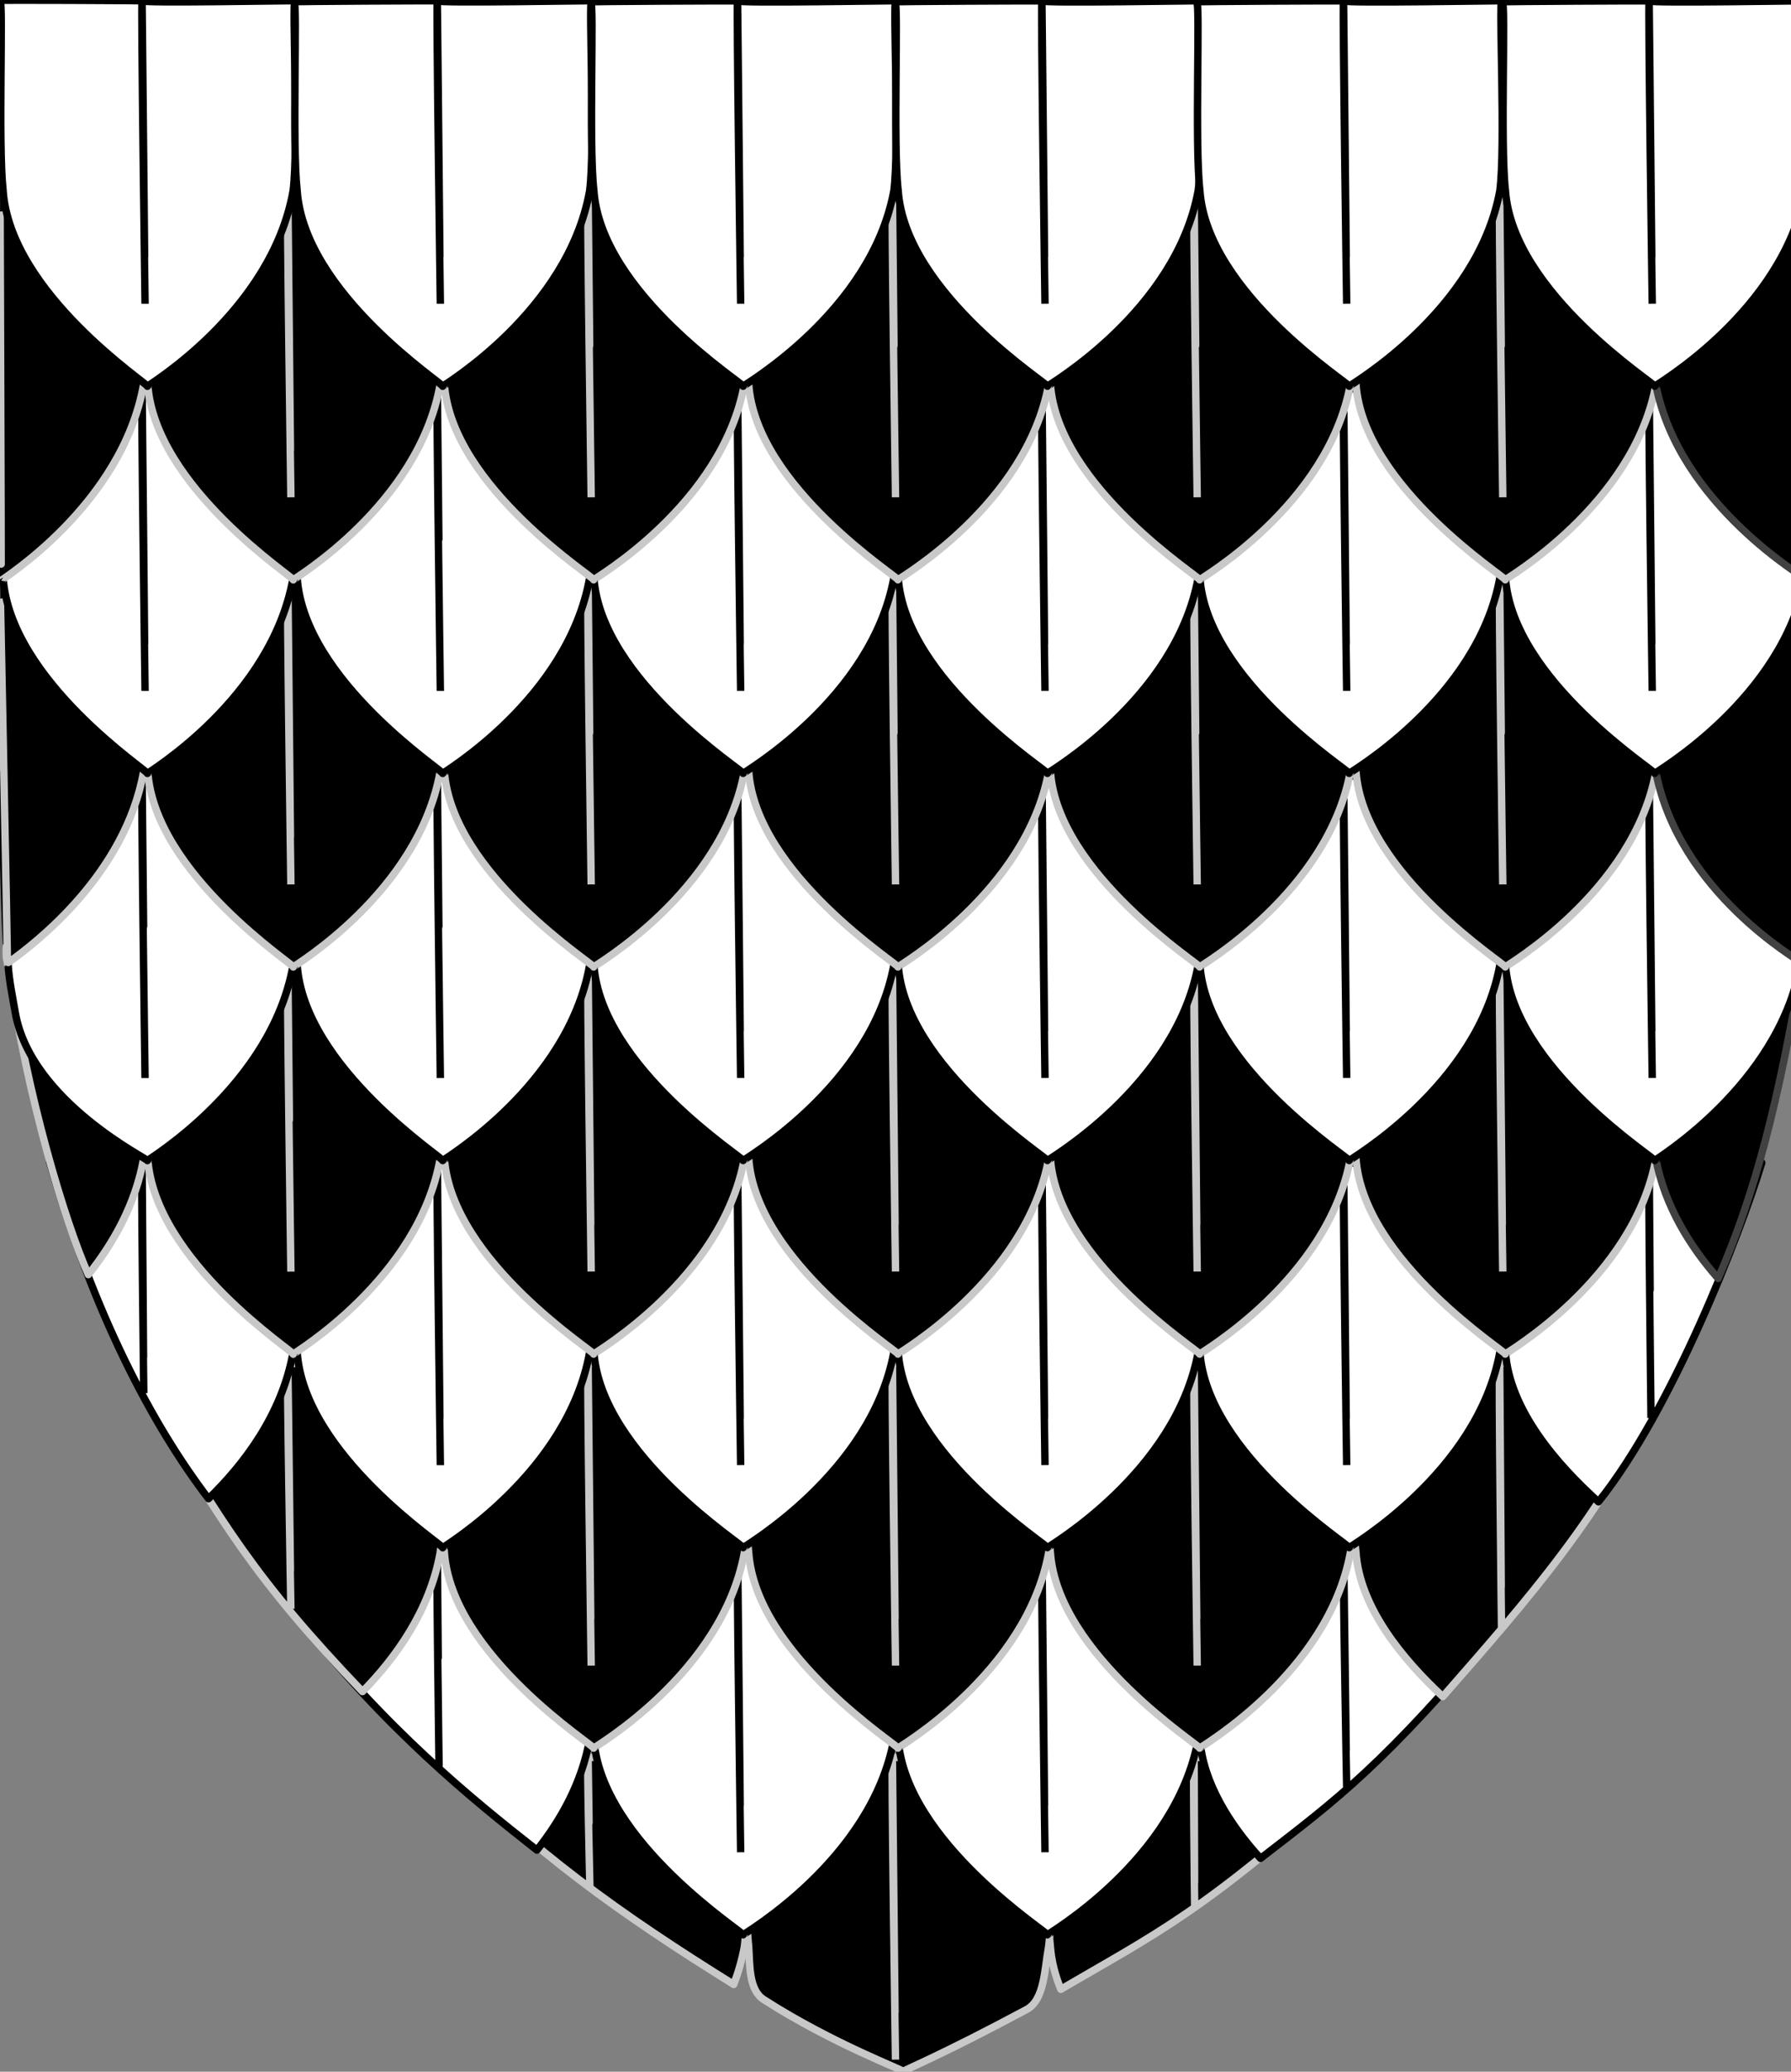 <?xml version="1.0" encoding="utf-8"?>
<!-- Generator: Adobe Illustrator 15.1.0, SVG Export Plug-In . SVG Version: 6.00 Build 0)  -->
<!DOCTYPE svg PUBLIC "-//W3C//DTD SVG 1.1//EN" "http://www.w3.org/Graphics/SVG/1.1/DTD/svg11.dtd">
<svg version="1.1" id="svg2" xmlns:svg="http://www.w3.org/2000/svg"
	 xmlns="http://www.w3.org/2000/svg" xmlns:xlink="http://www.w3.org/1999/xlink" x="0px" y="0px" width="181.417px"
	 height="209.764px" viewBox="3.292 -3.382 181.417 209.764" enable-background="new 3.292 -3.382 181.417 209.764"
	 xml:space="preserve">
<rect x="3.292" y="-3.382" width="181.417" height="209.764" fill="#808080" stroke="none"/>
<g>
	<g id="g4467" transform="translate(-34,282.854)">
		<path id="path4469" stroke="#C8C8C8" stroke-width="0.75" stroke-linecap="round" stroke-linejoin="round" d="M143.37-108.255
			c0.365,0.067-0.215,14.463,0.314,19.071c0.104,1.487,0.484,2.95,1.064,4.363c9.359-5.479,14.677-7.896,29.434-21.351
			c-0.011-1.319,0.008-2.155,0.08-2.181c0.137-0.052-16.049,0.262-16.02,0c0.012-0.072,0.062,15.098,0.062,15.079
			c0-0.017-0.188-15.033-0.062-15.075C158.362-108.384,143.085-108.305,143.37-108.255z"/>
		<path id="path4477" stroke="#C8C8C8" stroke-width="0.75" stroke-linecap="round" stroke-linejoin="round" d="M81.987-108.255
			c9.229,9.438,18.068,15.76,29.625,22.943c0.463-1.209,0.834-2.479,1.078-3.806c0.59-4.457-0.119-19.124,0.189-19.238
			c0.137-0.049-16.047,0.265-16.02,0c0.012-0.068,0.19,13.412,0.19,13.399c0-0.019-0.317-13.352-0.19-13.392
			C96.978-108.384,81.702-108.305,81.987-108.255z"/>
		<path id="path4479" stroke="#C8C8C8" stroke-width="0.75" stroke-linecap="round" stroke-linejoin="round" d="M112.808-108.255
			c0.365,0.067-0.212,14.463,0.317,19.071c0.126,1.854-0.011,4.419,1.53,5.405c7.104,4.563,14.354,7.186,14.107,7.284
			c0.014-0.093,3.877-1.646,12.512-6.273c1.826-0.978,1.814-4.058,2.237-6.35c0.591-4.459-0.122-19.125,0.188-19.239
			c0.137-0.049-16.047,0.265-16.018,0c0.01-0.069,0.318,30.679,0.318,30.662s-0.443-30.613-0.318-30.655
			C127.801-108.384,112.524-108.305,112.808-108.255z"/>
	</g>
	<g id="g4453" transform="translate(0,160)">
		<path id="path4457" fill="#FFFFFF" stroke="#000000" stroke-width="0.75" stroke-linecap="round" stroke-linejoin="round" d="
			M33.079-6.406c0.158,0.029,0.134,2.9,0.105,6.484c9.289,11.747,17.971,18.734,24.494,23.863c2.415-3.037,4.551-6.806,5.338-11.2
			c0.578-4.46-0.117-19.133,0.187-19.243c0.132-0.049-15.647,0.263-15.618,0c0.008-0.073,0.182,21.983,0.182,21.971
			c0-0.021-0.305-21.929-0.182-21.963C47.698-6.534,32.803-6.459,33.079-6.406z"/>
		<path id="path4459" fill="#FFFFFF" stroke="#000000" stroke-width="0.75" stroke-linecap="round" stroke-linejoin="round" d="
			M63.128-6.397c0.366,0.067-0.214,14.463,0.316,19.066C64.155,23.17,78.873,32.404,78.569,32.52
			c0.021-0.111,13.004-7.536,15.263-19.78c0.591-4.458-0.12-19.127,0.188-19.236c0.135-0.048-16.05,0.259-16.019,0
			c0.01-0.072,0.315,30.675,0.315,30.659c0-0.017-0.441-30.616-0.315-30.655C78.12-6.527,62.844-6.452,63.128-6.397z"/>
		<path id="path4461" fill="#FFFFFF" stroke="#000000" stroke-width="0.75" stroke-linecap="round" stroke-linejoin="round" d="
			M93.95-6.397c0.367,0.067-0.211,14.463,0.318,19.066c0.709,10.501,15.426,19.735,15.123,19.851
			c0.022-0.111,13.006-7.536,15.266-19.78c0.59-4.458-0.123-19.127,0.188-19.236c0.137-0.048-16.047,0.259-16.016,0
			c0.01-0.072,0.314,30.675,0.314,30.659c0-0.017-0.441-30.616-0.314-30.655C108.942-6.527,93.667-6.452,93.95-6.397z"/>
		<path id="path4463" fill="#FFFFFF" stroke="#000000" stroke-width="0.75" stroke-linecap="round" stroke-linejoin="round" d="
			M124.512-6.397c0.366,0.067-0.213,14.463,0.317,19.066c0.3,4.407,3.062,8.733,6.146,12.11c7.848-6.06,12.4-9.385,24.435-23.67
			c-0.067-4.074-0.155-7.554-0.005-7.604c0.136-0.049-16.051,0.259-16.02,0c0.008-0.072,0.317,24.078,0.317,24.062
			s-0.443-24.021-0.317-24.06C139.505-6.527,124.229-6.452,124.512-6.397z"/>
	</g>
	<g id="g4437" transform="translate(-34,201.427)">
		<path id="path4439" stroke="#C8C8C8" stroke-width="0.75" stroke-linecap="round" stroke-linejoin="round" d="M143.37-66.725
			c0.365,0.064-0.215,14.463,0.314,19.067c0.713,10.503,15.428,19.73,15.129,19.853c0.02-0.113,13.002-7.538,15.26-19.782
			c0.592-4.456-0.119-19.127,0.189-19.238c0.137-0.05-16.049,0.262-16.019,0c0.011-0.073,0.317,30.678,0.317,30.659
			c0-0.016-0.443-30.613-0.317-30.655C158.362-66.853,143.085-66.778,143.37-66.725z"/>
		<path id="path4441" stroke="#C8C8C8" stroke-width="0.75" stroke-linecap="round" stroke-linejoin="round" d="M174.325-66.725
			c0.365,0.064-0.215,14.463,0.314,19.067c0.383,5.654,4.824,10.938,8.797,14.631c8.396-9.571,16.651-18.922,21.711-30.605
			c-0.021-1.892-0.021-3.16,0.069-3.193c0.138-0.047-16.049,0.264-16.019,0c0.009-0.071,0.189,26.89,0.189,26.872
			s-0.316-26.831-0.189-26.866C189.315-66.853,174.039-66.778,174.325-66.725z"/>
		<path id="path4445" stroke="#C8C8C8" stroke-width="0.75" stroke-linecap="round" stroke-linejoin="round" d="M51.937-66.733
			c0.106,0.021,0.131,1.308,0.129,3.233C59.798-50.526,63.17-44.872,74.01-33.537c3.329-3.383,6.808-8.16,7.867-14.05
			c0.577-4.461-0.118-19.134,0.185-19.244c0.133-0.05-15.647,0.262-15.619,0c0.011-0.072,0.312,24.932,0.312,24.915
			c0-0.018-0.435-24.872-0.312-24.911C66.556-66.86,51.661-66.786,51.937-66.733z"/>
		<path id="path4447" stroke="#C8C8C8" stroke-width="0.75" stroke-linecap="round" stroke-linejoin="round" d="M81.987-66.725
			c0.365,0.064-0.215,14.463,0.315,19.067c0.712,10.503,15.427,19.73,15.126,19.853c0.02-0.113,13.004-7.538,15.262-19.782
			c0.59-4.456-0.121-19.127,0.188-19.238c0.136-0.05-16.047,0.262-16.019,0c0.011-0.073,0.317,30.678,0.317,30.659
			c0-0.016-0.444-30.613-0.317-30.655C96.978-66.853,81.702-66.778,81.987-66.725z"/>
		<path id="path4449" stroke="#C8C8C8" stroke-width="0.75" stroke-linecap="round" stroke-linejoin="round" d="M112.808-66.725
			c0.365,0.064-0.212,14.463,0.317,19.067c0.711,10.503,15.427,19.73,15.125,19.853c0.021-0.113,13.006-7.538,15.265-19.782
			c0.59-4.456-0.123-19.127,0.188-19.238c0.137-0.05-16.047,0.262-16.018,0c0.01-0.073,0.318,30.678,0.318,30.659
			c0-0.016-0.443-30.613-0.318-30.655C127.801-66.853,112.524-66.778,112.808-66.725z"/>
	</g>
	<g id="g4423" transform="translate(0,80)">
		<path id="path4425" fill="#FFFFFF" stroke="#000000" stroke-width="0.75" stroke-linecap="round" stroke-linejoin="round" d="
			M24.413,68.361c3.516-3.411,7.436-8.468,8.566-14.82c0.571-4.46-0.117-19.137,0.185-19.247c0.131-0.046-15.517,0.266-15.483,0
			c0.008-0.069,0.176,23.394,0.176,23.378s-0.299-23.332-0.176-23.368c0.064-0.022-5.189-0.055-9.367-0.065
			C12.803,49.671,18.681,60.856,24.413,68.361z"/>
		<path id="path4427" fill="#FFFFFF" stroke="#000000" stroke-width="0.75" stroke-linecap="round" stroke-linejoin="round" d="
			M33.079,34.396c0.355,0.067-0.208,14.467,0.308,19.076c0.695,10.504,15.044,19.74,14.751,19.856
			c0.02-0.11,12.68-7.537,14.881-19.786c0.578-4.46-0.117-19.133,0.186-19.244c0.132-0.048-15.648,0.265-15.618,0
			c0.008-0.067,0.31,30.69,0.31,30.673c0-0.016-0.433-30.629-0.31-30.664C47.698,34.267,32.803,34.345,33.079,34.396z"/>
		<path id="path4429" fill="#FFFFFF" stroke="#000000" stroke-width="0.75" stroke-linecap="round" stroke-linejoin="round" d="
			M63.128,34.402c0.366,0.064-0.214,14.461,0.316,19.068c0.711,10.499,15.429,19.733,15.125,19.851
			c0.021-0.111,13.004-7.536,15.263-19.782c0.591-4.459-0.12-19.125,0.188-19.235c0.135-0.052-16.05,0.26-16.019,0
			c0.01-0.072,0.315,30.677,0.315,30.659s-0.441-30.616-0.315-30.655C78.12,34.272,62.844,34.351,63.128,34.402z"/>
		<path id="path4431" fill="#FFFFFF" stroke="#000000" stroke-width="0.75" stroke-linecap="round" stroke-linejoin="round" d="
			M93.95,34.402c0.367,0.064-0.211,14.461,0.318,19.068c0.709,10.499,15.426,19.733,15.123,19.851
			c0.022-0.111,13.006-7.536,15.266-19.782c0.59-4.459-0.123-19.125,0.188-19.235c0.137-0.052-16.047,0.26-16.016,0
			c0.01-0.072,0.314,30.677,0.314,30.659s-0.441-30.616-0.314-30.655C108.942,34.272,93.667,34.351,93.95,34.402z"/>
		<path id="path4433" fill="#FFFFFF" stroke="#000000" stroke-width="0.75" stroke-linecap="round" stroke-linejoin="round" d="
			M124.512,34.402c0.366,0.064-0.213,14.461,0.317,19.068c0.712,10.499,15.426,19.733,15.128,19.851
			c0.019-0.111,13.002-7.536,15.258-19.782c0.593-4.459-0.118-19.125,0.19-19.235c0.136-0.052-16.049,0.26-16.02,0
			c0.01-0.072,0.317,30.677,0.317,30.659s-0.441-30.616-0.317-30.655C139.505,34.272,124.229,34.351,124.512,34.402z"/>
		<path id="path4435" fill="#FFFFFF" stroke="#000000" stroke-width="0.75" stroke-linecap="round" stroke-linejoin="round" d="
			M155.466,34.402c0.366,0.064-0.214,14.461,0.314,19.068c0.404,5.953,5.309,11.499,9.425,15.207
			c7.456-9.311,14.334-27.053,16.543-34.329c-4.739,0.056-11.427,0.124-11.406-0.043c0.007-0.074,0.188,25.901,0.188,25.889
			c0-0.02-0.314-25.846-0.188-25.887C170.457,34.272,155.183,34.351,155.466,34.402z"/>
	</g>
	<g id="g4399" transform="translate(-34,120)">
		<path id="path4401" stroke="#C8C8C8" stroke-width="0.75" stroke-linecap="round" stroke-linejoin="round" d="M143.37-25.195
			c0.365,0.066-0.215,14.46,0.314,19.067c0.713,10.5,15.428,19.732,15.129,19.849c0.02-0.11,13.002-7.534,15.26-19.782
			c0.592-4.456-0.119-19.125,0.189-19.236c0.137-0.047-16.049,0.264-16.019,0c0.011-0.07,0.317,30.678,0.317,30.661
			s-0.443-30.615-0.317-30.654C158.362-25.325,143.085-25.248,143.37-25.195z"/>
		<path id="path4403" stroke="#C8C8C8" stroke-width="0.75" stroke-linecap="round" stroke-linejoin="round" d="M174.325-25.195
			c0.365,0.066-0.215,14.46,0.314,19.067c0.713,10.5,15.428,19.732,15.129,19.849c0.021-0.11,13.002-7.534,15.26-19.782
			c0.588-4.456-0.121-19.125,0.189-19.236c0.137-0.047-16.05,0.264-16.02,0c0.009-0.07,0.316,30.678,0.316,30.661
			s-0.443-30.615-0.316-30.654C189.315-25.325,174.039-25.248,174.325-25.195z"/>
		<path id="path4405" stroke="#C8C8C8" stroke-width="0.75" stroke-linecap="round" stroke-linejoin="round" d="M46.241,5.673
			c2.5-3.132,4.771-7.093,5.598-11.732c0.572-4.457-0.117-19.135,0.184-19.243c0.099-0.022-13.836,0.003-13.828,0.005
			C39.979-12.454,43.944,0.555,46.241,5.673z"/>
		<path id="path4407" stroke="#C8C8C8" stroke-width="0.75" stroke-linecap="round" stroke-linejoin="round" d="M51.937-25.202
			c0.357,0.067-0.207,14.465,0.312,19.076c0.691,10.503,15.042,19.739,14.75,19.857c0.018-0.114,12.68-7.541,14.88-19.789
			c0.577-4.457-0.118-19.131,0.185-19.243c0.133-0.046-15.647,0.264-15.619,0c0.011-0.071,0.312,30.688,0.312,30.674
			c0-0.018-0.435-30.628-0.312-30.667C66.556-25.332,51.661-25.254,51.937-25.202z"/>
		<path id="path4409" stroke="#C8C8C8" stroke-width="0.75" stroke-linecap="round" stroke-linejoin="round" d="M81.987-25.195
			c0.365,0.066-0.215,14.46,0.315,19.067c0.712,10.5,15.427,19.732,15.126,19.849c0.02-0.11,13.004-7.534,15.262-19.782
			c0.59-4.456-0.121-19.125,0.188-19.236c0.136-0.047-16.047,0.264-16.019,0c0.011-0.07,0.317,30.678,0.317,30.661
			s-0.444-30.615-0.317-30.654C96.978-25.325,81.702-25.248,81.987-25.195z"/>
		<path id="path4411" stroke="#C8C8C8" stroke-width="0.75" stroke-linecap="round" stroke-linejoin="round" d="M112.808-25.195
			c0.365,0.066-0.212,14.46,0.317,19.067c0.711,10.5,15.427,19.732,15.125,19.849c0.021-0.11,13.006-7.534,15.265-19.782
			c0.59-4.456-0.123-19.125,0.188-19.236c0.137-0.047-16.047,0.264-16.018,0c0.01-0.07,0.318,30.678,0.318,30.661
			s-0.443-30.615-0.318-30.654C127.801-25.325,112.524-25.248,112.808-25.195z"/>
		<path id="path4413" stroke="#414141" stroke-width="0.75" stroke-linecap="round" stroke-linejoin="round" d="M211.33,6.061
			c-2.802-3.191-5.396-7.283-6.313-12.12c-0.607-4.456,0.127-19.119-0.193-19.23c-0.106-0.021,14.953-0.138,14.939-0.133
			C217.453-12.07,215.226-2.864,211.33,6.061z"/>
	</g>
	<g id="g4415">
		<path id="path4371" fill="#FFFFFF" stroke="#000000" stroke-width="0.75" stroke-linecap="round" stroke-linejoin="round" d="
			M3.295,75.056c0.354,0.067,0.304,14.611,0.817,19.216c0.107,1.669,0.434,3.166,0.729,4.88c1.57,9.059,13.628,14.879,13.385,14.978
			c0.019-0.109,12.571-7.538,14.754-19.786c0.57-4.459-0.119-19.136,0.184-19.245c0.131-0.049-15.518,0.262-15.485,0
			c0.009-0.072,0.306,30.689,0.306,30.675c0-0.02-0.428-30.632-0.306-30.669C17.789,75.067,3.021,75.002,3.295,75.056z"/>
		<path id="path4373" fill="#FFFFFF" stroke="#000000" stroke-width="0.75" stroke-linecap="round" stroke-linejoin="round" d="
			M33.079,75.197c0.355,0.071-0.208,14.469,0.308,19.075c0.695,10.504,15.044,19.741,14.751,19.856
			c0.02-0.11,12.68-7.536,14.881-19.784c0.578-4.459-0.117-19.134,0.186-19.245c0.132-0.045-15.648,0.262-15.618,0
			c0.008-0.07,0.31,30.686,0.31,30.673c0-0.018-0.433-30.628-0.31-30.665C47.698,75.069,32.803,75.145,33.079,75.197z"/>
		<path id="path4375" fill="#FFFFFF" stroke="#000000" stroke-width="0.75" stroke-linecap="round" stroke-linejoin="round" d="
			M63.128,75.204c0.366,0.068-0.214,14.462,0.316,19.068c0.711,10.502,15.429,19.736,15.125,19.852
			c0.021-0.111,13.004-7.539,15.263-19.781c0.591-4.458-0.12-19.128,0.188-19.238c0.135-0.048-16.05,0.262-16.019,0
			c0.01-0.071,0.315,30.677,0.315,30.658c0-0.015-0.441-30.617-0.315-30.653C78.12,75.075,62.844,75.151,63.128,75.204z"/>
		<path id="path4377" fill="#FFFFFF" stroke="#000000" stroke-width="0.75" stroke-linecap="round" stroke-linejoin="round" d="
			M93.95,75.204c0.367,0.068-0.211,14.462,0.318,19.068c0.709,10.502,15.426,19.736,15.123,19.852
			c0.022-0.111,13.006-7.539,15.266-19.781c0.59-4.458-0.123-19.128,0.188-19.238c0.137-0.048-16.047,0.262-16.016,0
			c0.01-0.071,0.314,30.677,0.314,30.658c0-0.015-0.441-30.617-0.314-30.653C108.942,75.075,93.667,75.151,93.95,75.204z"/>
		<path id="path4379" fill="#FFFFFF" stroke="#000000" stroke-width="0.75" stroke-linecap="round" stroke-linejoin="round" d="
			M124.512,75.204c0.366,0.068-0.213,14.462,0.317,19.068c0.712,10.502,15.426,19.736,15.128,19.852
			c0.019-0.111,13.002-7.539,15.258-19.781c0.593-4.458-0.118-19.128,0.19-19.238c0.136-0.048-16.049,0.262-16.02,0
			c0.01-0.071,0.317,30.677,0.317,30.658c0-0.015-0.441-30.617-0.317-30.653C139.505,75.075,124.229,75.151,124.512,75.204z"/>
		<path id="path4381" fill="#FFFFFF" stroke="#000000" stroke-width="0.75" stroke-linecap="round" stroke-linejoin="round" d="
			M155.466,75.204c0.366,0.068-0.214,14.462,0.314,19.068c0.713,10.502,15.428,19.736,15.129,19.852
			c0.019-0.111,12.492-7.539,14.746-19.781c0.593-4.458,0.392-19.128,0.701-19.238c0.138-0.048-16.049,0.262-16.017,0
			c0.007-0.071,0.315,30.677,0.315,30.658c0-0.015-0.441-30.617-0.315-30.653C170.457,75.075,155.183,75.151,155.466,75.204z"/>
	</g>
	<g id="g4355" transform="translate(-34,40)">
		<path id="path4357" stroke="#C8C8C8" stroke-width="0.75" stroke-linecap="round" stroke-linejoin="round" d="M143.37,15.604
			c0.365,0.069-0.215,14.464,0.314,19.071c0.713,10.499,15.428,19.731,15.129,19.849c0.02-0.112,13.002-7.535,15.26-19.779
			c0.592-4.456-0.119-19.126,0.189-19.238c0.137-0.049-16.049,0.262-16.019,0c0.011-0.072,0.317,30.675,0.317,30.662
			c0-0.018-0.443-30.619-0.317-30.658C158.362,15.478,143.085,15.554,143.37,15.604z"/>
		<path id="path4359" stroke="#C8C8C8" stroke-width="0.75" stroke-linecap="round" stroke-linejoin="round" d="M174.325,15.604
			c0.365,0.069-0.215,14.464,0.314,19.071c0.713,10.499,15.428,19.731,15.129,19.849c0.021-0.112,13.002-7.535,15.26-19.779
			c0.588-4.456-0.121-19.126,0.189-19.238c0.137-0.049-16.05,0.262-16.02,0c0.009-0.072,0.316,30.675,0.316,30.662
			c0-0.018-0.443-30.619-0.316-30.658C189.315,15.478,174.039,15.554,174.325,15.604z"/>
		<path id="path4361" stroke="#C8C8C8" stroke-width="0.75" stroke-linecap="round" stroke-linejoin="round" d="M38.04,54.181
			c0.004-4.228-0.352,0.216,0.137-0.131c2.725-1.942,11.811-8.915,13.662-19.306c0.572-4.46-0.118-19.135,0.184-19.246
			c0.1-0.022-14.729,0-14.72,0.004C37.288,15.471,38.085,54.211,38.04,54.181z"/>
		<path id="path4363" stroke="#C8C8C8" stroke-width="0.75" stroke-linecap="round" stroke-linejoin="round" d="M51.937,15.599
			c0.357,0.067-0.207,14.465,0.312,19.075c0.691,10.503,15.042,19.739,14.75,19.855c0.018-0.112,12.68-7.535,14.88-19.786
			c0.577-4.46-0.118-19.134,0.185-19.246c0.133-0.048-15.647,0.264-15.619,0c0.011-0.072,0.312,30.688,0.312,30.672
			c0-0.014-0.435-30.627-0.312-30.664C66.556,15.471,51.661,15.548,51.937,15.599z"/>
		<path id="path4365" stroke="#C8C8C8" stroke-width="0.75" stroke-linecap="round" stroke-linejoin="round" d="M81.987,15.604
			c0.365,0.069-0.215,14.464,0.315,19.071c0.712,10.499,15.427,19.731,15.126,19.849c0.02-0.112,13.004-7.535,15.262-19.779
			c0.59-4.456-0.121-19.126,0.188-19.238c0.136-0.049-16.047,0.262-16.019,0c0.011-0.072,0.317,30.675,0.317,30.662
			c0-0.018-0.444-30.619-0.317-30.658C96.978,15.478,81.702,15.554,81.987,15.604z"/>
		<path id="path4367" stroke="#C8C8C8" stroke-width="0.75" stroke-linecap="round" stroke-linejoin="round" d="M112.808,15.604
			c0.365,0.069-0.212,14.464,0.317,19.071c0.711,10.499,15.427,19.731,15.125,19.849c0.021-0.112,13.006-7.535,15.265-19.779
			c0.59-4.456-0.123-19.126,0.188-19.238c0.137-0.049-16.047,0.262-16.018,0c0.01-0.072,0.318,30.675,0.318,30.662
			c0-0.018-0.443-30.619-0.318-30.658C127.801,15.478,112.524,15.554,112.808,15.604z"/>
		<path id="path4369" stroke="#414141" stroke-width="0.75" stroke-linecap="round" stroke-linejoin="round" d="M219.655,54.025
			c-0.02-0.113-12.309-7.043-14.639-19.281c-0.607-4.456,0.127-19.12-0.193-19.234c-0.106-0.021,15.718,0.004,15.707,0.008
			C220.546,15.486,219.608,54.057,219.655,54.025z"/>
	</g>
	<path id="path4341" fill="#FFFFFF" stroke="#000000" stroke-width="0.75" stroke-linecap="round" stroke-linejoin="round" d="
		M3.295,35.857c0.354,0.069-0.206,14.61,0.308,19.218C4.29,65.58,18.517,74.815,18.228,74.932
		c0.019-0.109,12.571-7.539,14.752-19.789c0.572-4.459-0.117-19.135,0.186-19.244c0.131-0.048-15.518,0.263-15.484,0
		c0.008-0.072,0.305,30.69,0.305,30.675c0-0.018-0.428-30.632-0.305-30.67C17.789,35.867,3.021,35.804,3.295,35.857z"/>
	<path id="path4343" fill="#FFFFFF" stroke="#000000" stroke-width="0.75" stroke-linecap="round" stroke-linejoin="round" d="
		M33.079,35.998c0.355,0.07-0.208,14.469,0.308,19.077c0.695,10.503,15.044,19.738,14.751,19.855
		c0.02-0.109,12.68-7.537,14.881-19.786c0.578-4.459-0.117-19.132,0.186-19.241c0.132-0.048-15.648,0.26-15.618,0
		c0.008-0.072,0.31,30.685,0.31,30.671c0-0.017-0.433-30.629-0.31-30.666C47.698,35.87,32.803,35.948,33.079,35.998z"/>
	<path id="path4345" fill="#FFFFFF" stroke="#000000" stroke-width="0.75" stroke-linecap="round" stroke-linejoin="round" d="
		M63.128,36.006c0.366,0.069-0.214,14.462,0.316,19.069c0.711,10.503,15.429,19.731,15.125,19.851
		c0.021-0.112,13.004-7.536,15.263-19.783c0.591-4.456-0.12-19.125,0.188-19.235c0.135-0.051-16.05,0.26-16.019,0
		c0.01-0.073,0.315,30.677,0.315,30.661c0-0.018-0.441-30.617-0.315-30.656C78.12,35.876,62.844,35.953,63.128,36.006z"/>
	<path id="path4347" fill="#FFFFFF" stroke="#000000" stroke-width="0.75" stroke-linecap="round" stroke-linejoin="round" d="
		M93.95,36.006c0.367,0.069-0.211,14.462,0.318,19.069c0.709,10.503,15.426,19.731,15.123,19.851
		c0.022-0.112,13.006-7.536,15.266-19.783c0.59-4.456-0.123-19.125,0.188-19.235c0.137-0.051-16.047,0.26-16.016,0
		c0.01-0.073,0.314,30.677,0.314,30.661c0-0.018-0.441-30.617-0.314-30.656C108.942,35.876,93.667,35.953,93.95,36.006z"/>
	<path id="path4349" fill="#FFFFFF" stroke="#000000" stroke-width="0.75" stroke-linecap="round" stroke-linejoin="round" d="
		M124.512,36.006c0.366,0.069-0.213,14.462,0.317,19.069c0.712,10.503,15.426,19.731,15.128,19.851
		c0.019-0.112,13.002-7.536,15.258-19.783c0.593-4.456-0.118-19.125,0.19-19.235c0.136-0.051-16.049,0.26-16.02,0
		c0.01-0.073,0.317,30.677,0.317,30.661c0-0.018-0.441-30.617-0.317-30.656C139.505,35.876,124.229,35.953,124.512,36.006z"/>
	<path id="path4351" fill="#FFFFFF" stroke="#000000" stroke-width="0.75" stroke-linecap="round" stroke-linejoin="round" d="
		M155.466,36.006c0.366,0.069-0.214,14.462,0.314,19.069c0.713,10.503,15.428,19.731,15.129,19.851
		c0.019-0.112,13.002-7.536,15.258-19.783c0.593-4.456-0.117-19.125,0.191-19.235c0.136-0.051-16.051,0.26-16.019,0
		c0.007-0.073,0.315,30.677,0.315,30.661c0-0.018-0.441-30.617-0.315-30.656C170.457,35.876,155.183,35.953,155.466,36.006z"/>
	<g id="g3362" transform="translate(-34,-40)">
		<path id="path3350" stroke="#C8C8C8" stroke-width="0.75" stroke-linecap="round" stroke-linejoin="round" d="M143.37,56.406
			c0.365,0.067-0.215,14.463,0.314,19.072c0.713,10.497,15.428,19.729,15.129,19.847c0.02-0.11,13.002-7.534,15.26-19.779
			c0.592-4.458-0.119-19.125,0.189-19.239c0.137-0.047-16.049,0.264-16.019,0c0.011-0.07,0.317,30.678,0.317,30.666
			c0-0.018-0.443-30.622-0.317-30.657C158.362,56.278,143.085,56.355,143.37,56.406z"/>
		<path id="path3352" stroke="#C8C8C8" stroke-width="0.75" stroke-linecap="round" stroke-linejoin="round" d="M174.325,56.406
			c0.365,0.067-0.215,14.463,0.314,19.072c0.713,10.497,15.428,19.729,15.129,19.847c0.021-0.11,13.002-7.534,15.26-19.779
			c0.588-4.458-0.121-19.125,0.189-19.239c0.137-0.047-16.05,0.264-16.02,0c0.009-0.07,0.316,30.678,0.316,30.666
			c0-0.018-0.443-30.622-0.316-30.657C189.315,56.278,174.039,56.355,174.325,56.406z"/>
		<path id="path3354" stroke="#C8C8C8" stroke-width="0.75" stroke-linecap="round" stroke-linejoin="round" d="M37.403,95.404
			c0.021-0.112,12.252-7.611,14.436-19.859c0.572-4.461-0.117-19.136,0.184-19.245c0.099-0.024-14.729,0.002-14.722,0.004
			C37.288,56.27,37.446,95.434,37.403,95.404z"/>
		<path id="path3356" stroke="#C8C8C8" stroke-width="0.75" stroke-linecap="round" stroke-linejoin="round" d="M51.937,56.401
			c0.357,0.066-0.207,14.466,0.312,19.077c0.691,10.501,15.042,19.737,14.75,19.853c0.018-0.111,12.68-7.536,14.88-19.785
			c0.577-4.46-0.118-19.133,0.185-19.246c0.133-0.047-15.647,0.264-15.619,0c0.011-0.07,0.312,30.689,0.312,30.673
			s-0.435-30.626-0.312-30.665C66.556,56.273,51.661,56.348,51.937,56.401z"/>
		<path id="path3358" stroke="#C8C8C8" stroke-width="0.75" stroke-linecap="round" stroke-linejoin="round" d="M81.987,56.406
			c0.365,0.067-0.215,14.463,0.315,19.072c0.712,10.497,15.427,19.729,15.126,19.847c0.02-0.11,13.004-7.534,15.262-19.779
			c0.59-4.458-0.121-19.125,0.188-19.239c0.136-0.047-16.047,0.264-16.019,0c0.011-0.07,0.317,30.678,0.317,30.666
			c0-0.018-0.444-30.622-0.317-30.657C96.978,56.278,81.702,56.355,81.987,56.406z"/>
		<path id="path3360" stroke="#C8C8C8" stroke-width="0.75" stroke-linecap="round" stroke-linejoin="round" d="M112.808,56.406
			c0.365,0.067-0.212,14.463,0.317,19.072c0.711,10.497,15.427,19.729,15.125,19.847c0.021-0.11,13.006-7.534,15.265-19.779
			c0.59-4.458-0.123-19.125,0.188-19.239c0.137-0.047-16.047,0.264-16.018,0c0.01-0.07,0.318,30.678,0.318,30.666
			c0-0.018-0.443-30.622-0.318-30.657C127.801,56.278,112.524,56.355,112.808,56.406z"/>
		<path id="path4353" stroke="#414141" stroke-width="0.75" stroke-linecap="round" stroke-linejoin="round" d="M220.419,95.387
			c-0.02-0.109-13.072-7.603-15.402-19.841c-0.607-4.458,0.127-19.12-0.193-19.232c-0.106-0.023,15.718,0.001,15.707,0.007
			C220.546,56.286,220.373,95.417,220.419,95.387z"/>
	</g>
	<path id="path2306" fill="#FFFFFF" stroke="#000000" stroke-width="0.75" stroke-linecap="round" stroke-linejoin="round" d="
		M3.295-3.34c0.354,0.067-0.206,14.609,0.308,19.216C4.29,26.382,18.517,35.617,18.228,35.732
		c0.019-0.109,12.571-7.538,14.754-19.789c0.57-4.458-0.119-19.135,0.184-19.244c0.131-0.047-15.518,0.264-15.484,0
		c0.008-0.07,0.305,30.69,0.305,30.674c0-0.014-0.428-30.629-0.305-30.67C17.789-3.33,3.021-3.394,3.295-3.34z"/>
	<path id="path2308" fill="#FFFFFF" stroke="#000000" stroke-width="0.75" stroke-linecap="round" stroke-linejoin="round" d="
		M33.079-3.2c0.355,0.068-0.208,14.468,0.308,19.076c0.695,10.504,15.044,19.738,14.751,19.855
		c0.02-0.112,12.68-7.536,14.881-19.786c0.578-4.458-0.117-19.133,0.186-19.242c0.132-0.049-15.648,0.262-15.618,0
		c0.008-0.07,0.31,30.686,0.31,30.67c0-0.014-0.433-30.629-0.31-30.666C47.698-3.328,32.803-3.251,33.079-3.2z"/>
	<path id="path2310" fill="#FFFFFF" stroke="#000000" stroke-width="0.75" stroke-linecap="round" stroke-linejoin="round" d="
		M63.128-3.194c0.366,0.07-0.214,14.464,0.316,19.07c0.711,10.502,15.429,19.732,15.125,19.85
		c0.021-0.111,13.004-7.536,15.263-19.782c0.591-4.457-0.12-19.125,0.188-19.238c0.135-0.045-16.05,0.264-16.019,0
		c0.01-0.07,0.315,30.68,0.315,30.665c0-0.014-0.441-30.617-0.315-30.656C78.12-3.321,62.844-3.245,63.128-3.194z"/>
	<path id="path2312" fill="#FFFFFF" stroke="#000000" stroke-width="0.75" stroke-linecap="round" stroke-linejoin="round" d="
		M93.95-3.194c0.367,0.07-0.211,14.464,0.318,19.07c0.709,10.502,15.426,19.732,15.123,19.85
		c0.022-0.111,13.006-7.536,15.266-19.782c0.59-4.457-0.123-19.125,0.188-19.238c0.137-0.045-16.047,0.264-16.016,0
		c0.01-0.07,0.314,30.68,0.314,30.665c0-0.014-0.441-30.617-0.314-30.656C108.942-3.321,93.667-3.245,93.95-3.194z"/>
	<path id="path2314" fill="#FFFFFF" stroke="#000000" stroke-width="0.75" stroke-linecap="round" stroke-linejoin="round" d="
		M124.512-3.194c0.366,0.07-0.213,14.464,0.317,19.07c0.712,10.502,15.426,19.732,15.128,19.85
		c0.019-0.111,13.002-7.536,15.258-19.782c0.593-4.457-0.118-19.125,0.19-19.238c0.136-0.045-16.049,0.264-16.02,0
		c0.01-0.07,0.317,30.68,0.317,30.665c0-0.014-0.441-30.617-0.317-30.656C139.505-3.321,124.229-3.245,124.512-3.194z"/>
	<path id="path2316" fill="#FFFFFF" stroke="#000000" stroke-width="0.75" stroke-linecap="round" stroke-linejoin="round" d="
		M155.466-3.194c0.366,0.07-0.214,14.464,0.314,19.07c0.713,10.502,15.428,19.732,15.129,19.85
		c0.019-0.111,13.002-7.536,15.258-19.782c0.593-4.457-0.117-19.125,0.191-19.238c0.136-0.045-16.051,0.264-16.019,0
		c0.007-0.07,0.315,30.68,0.315,30.665c0-0.014-0.441-30.617-0.315-30.656C170.457-3.321,155.183-3.245,155.466-3.194z"/>
</g>
</svg>
